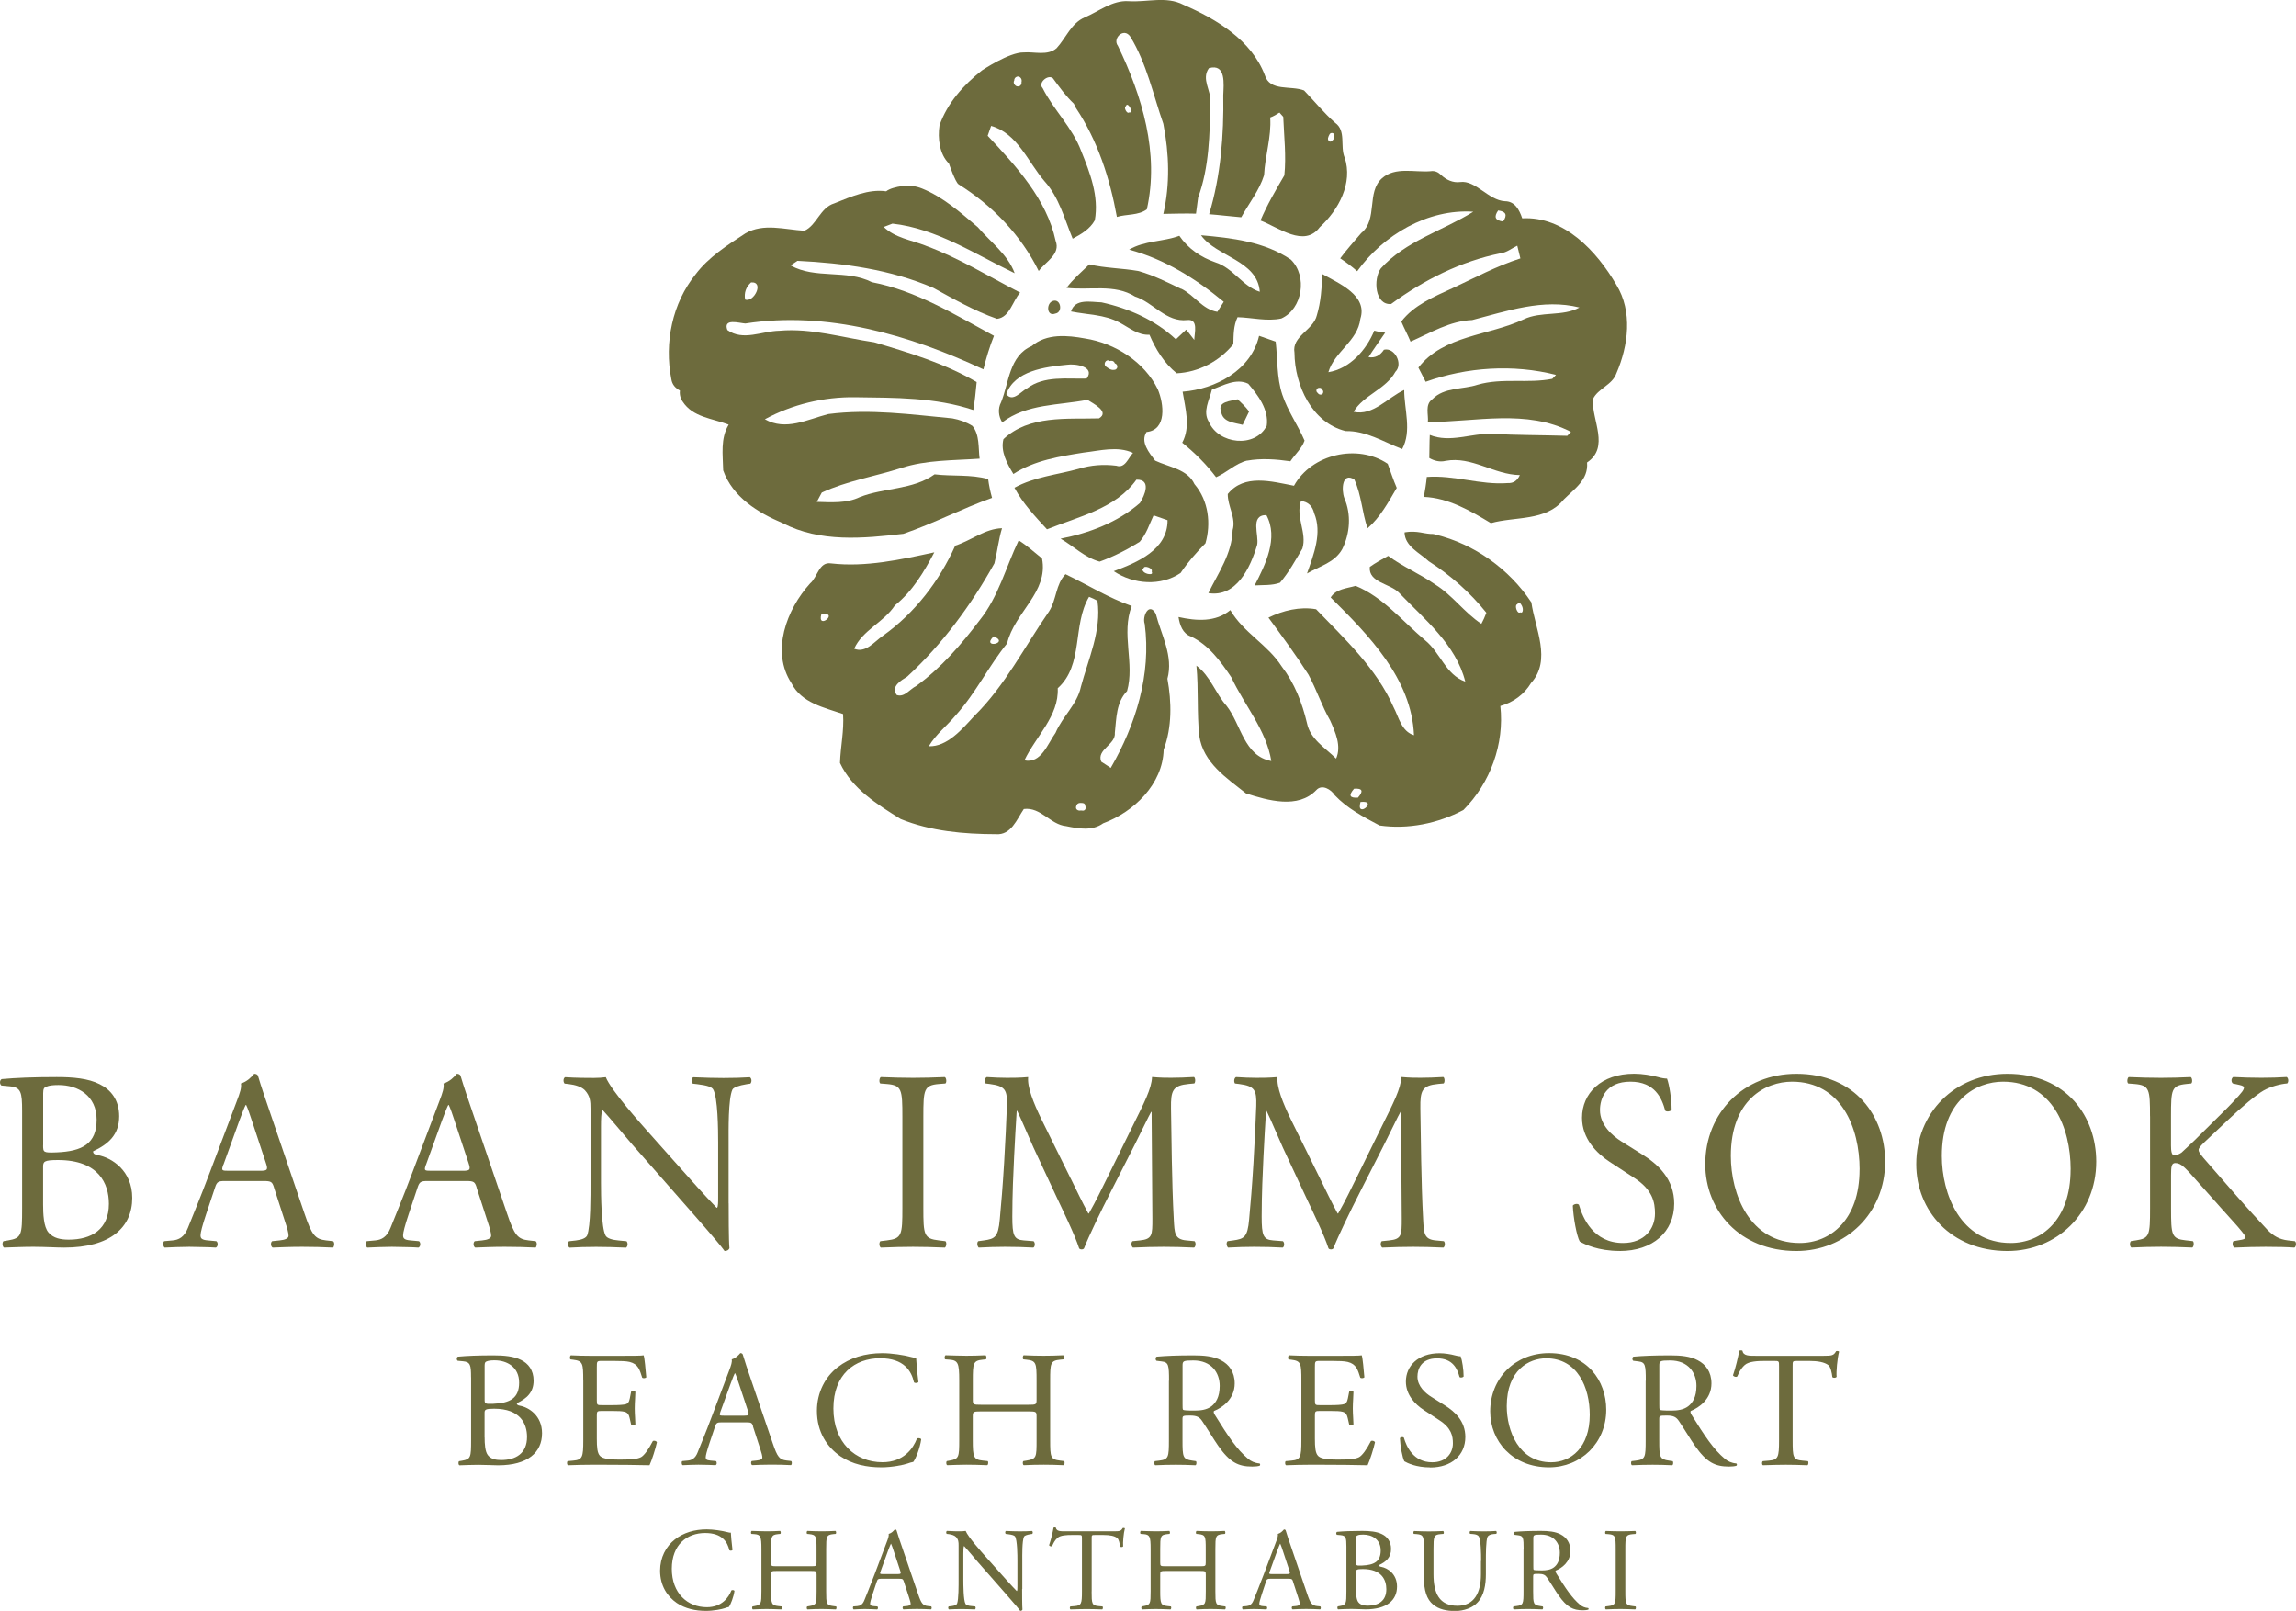 <?xml version="1.0" encoding="UTF-8"?>
<svg id="Layer_2" xmlns="http://www.w3.org/2000/svg" viewBox="0 0 419.14 294.05">
  <defs>
    <style>
      .cls-1 {
        fill: #6d6b3d;
      }
    </style>
  </defs>
  <g id="Layer_1-2" data-name="Layer_1">
    <g>
      <path class="cls-1" d="M4.04,202.82c0-3.46-.19-4.35-2.29-4.53l-1.49-.14c-.37-.28-.33-.98.05-1.17,2.52-.23,5.7-.37,10.05-.37,2.94,0,5.75.23,7.85,1.31,2.01.98,3.55,2.85,3.55,5.84,0,3.36-1.96,5.09-4.77,6.4,0,.47.37.61.89.7,2.52.47,6.26,2.81,6.26,7.8,0,5.42-4.02,9.07-12.43,9.07-1.35,0-3.64-.14-5.61-.14s-3.65.09-5.37.14c-.28-.14-.38-.89-.1-1.17l.84-.14c2.48-.42,2.57-.93,2.57-5.84v-17.76ZM7.87,209.04c0,1.31.05,1.4,2.43,1.31,4.77-.19,7.34-1.59,7.34-5.98s-3.41-6.31-6.96-6.31c-1.03,0-1.73.09-2.15.28-.47.14-.65.37-.65,1.21v9.48ZM7.87,219.88c0,1.68.09,4.06.98,5.09.89,1.07,2.29,1.31,3.69,1.31,4.16,0,7.34-1.87,7.34-6.54,0-3.69-1.87-7.99-9.3-7.99-2.52,0-2.71.28-2.71,1.22v6.92Z"/>
      <path class="cls-1" d="M50.02,216.75c-.33-1.03-.51-1.17-1.92-1.17h-7.05c-1.17,0-1.45.14-1.77,1.12l-1.64,4.91c-.7,2.1-1.03,3.36-1.03,3.88,0,.56.23.84,1.35.93l1.54.14c.33.23.33.98-.09,1.17-1.21-.09-2.66-.09-4.86-.14-1.54,0-3.22.09-4.49.14-.28-.19-.37-.93-.09-1.17l1.54-.14c1.12-.09,2.15-.61,2.8-2.29.84-2.15,2.15-5.19,4.11-10.42l4.77-12.61c.65-1.68.93-2.57.79-3.32,1.12-.33,1.92-1.17,2.43-1.77.28,0,.61.09.7.42.61,2.05,1.36,4.2,2.06,6.26l6.4,18.78c1.36,4.02,1.96,4.72,3.97,4.95l1.26.14c.33.23.23.98,0,1.17-1.92-.09-3.55-.14-5.65-.14-2.24,0-4.02.09-5.37.14-.37-.19-.42-.93-.09-1.17l1.35-.14c.98-.09,1.64-.37,1.64-.84,0-.51-.23-1.36-.61-2.48l-2.06-6.36ZM40.77,212.59c-.37,1.08-.33,1.12.98,1.12h5.75c1.36,0,1.45-.19,1.03-1.45l-2.52-7.62c-.37-1.12-.79-2.38-1.07-2.94h-.09c-.14.23-.61,1.35-1.12,2.76l-2.94,8.13Z"/>
      <path class="cls-1" d="M87.01,216.75c-.33-1.03-.52-1.17-1.92-1.17h-7.06c-1.17,0-1.45.14-1.78,1.12l-1.64,4.91c-.7,2.1-1.03,3.36-1.03,3.88,0,.56.23.84,1.36.93l1.54.14c.33.23.33.98-.09,1.17-1.21-.09-2.66-.09-4.86-.14-1.54,0-3.22.09-4.49.14-.28-.19-.37-.93-.09-1.17l1.54-.14c1.12-.09,2.15-.61,2.8-2.29.84-2.15,2.15-5.19,4.11-10.42l4.77-12.61c.65-1.68.93-2.57.79-3.32,1.12-.33,1.92-1.17,2.43-1.77.28,0,.61.09.7.42.61,2.05,1.36,4.2,2.06,6.26l6.4,18.78c1.35,4.02,1.96,4.72,3.97,4.95l1.26.14c.33.23.23.98,0,1.17-1.92-.09-3.55-.14-5.65-.14-2.24,0-4.02.09-5.37.14-.37-.19-.42-.93-.09-1.17l1.35-.14c.98-.09,1.64-.37,1.64-.84,0-.51-.23-1.36-.61-2.48l-2.06-6.36ZM77.76,212.59c-.37,1.08-.33,1.12.98,1.12h5.75c1.35,0,1.45-.19,1.03-1.45l-2.52-7.62c-.37-1.12-.79-2.38-1.08-2.94h-.09c-.14.23-.61,1.35-1.12,2.76l-2.94,8.13Z"/>
      <path class="cls-1" d="M133.02,219.65c0,1.4,0,6.96.14,8.18-.09.28-.37.52-.89.52-.56-.8-1.92-2.43-5.98-7.06l-10.84-12.34c-1.26-1.45-4.44-5.28-5.42-6.31h-.09c-.19.56-.23,1.64-.23,3.04v10.19c0,2.2.05,8.27.84,9.67.28.51,1.22.79,2.38.89l1.45.14c.28.37.23.93-.09,1.17-2.1-.09-3.74-.14-5.47-.14-1.96,0-3.23.05-4.86.14-.33-.23-.37-.89-.09-1.17l1.26-.14c1.08-.14,1.82-.42,2.06-.93.65-1.68.61-7.38.61-9.63v-13.5c0-1.31-.05-2.29-1.03-3.36-.65-.66-1.78-.98-2.9-1.12l-.8-.09c-.28-.28-.28-.98.09-1.17,1.96.14,4.44.14,5.28.14.75,0,1.54-.05,2.15-.14.93,2.38,6.45,8.55,7.99,10.28l4.53,5.09c3.22,3.6,5.51,6.21,7.71,8.46h.09c.19-.23.19-.98.19-1.96v-10c0-2.2-.05-8.27-.93-9.67-.28-.42-1.03-.7-2.9-.93l-.79-.09c-.33-.28-.28-1.03.09-1.17,2.15.09,3.74.14,5.51.14,2.01,0,3.22-.05,4.81-.14.37.23.37.89.09,1.17l-.65.09c-1.49.24-2.43.61-2.62.98-.79,1.68-.7,7.48-.7,9.63v11.17Z"/>
      <path class="cls-1" d="M164.73,203.85c0-4.95-.09-5.75-2.85-5.98l-1.17-.09c-.28-.19-.19-1.03.09-1.17,2.34.09,3.93.14,5.89.14s3.46-.05,5.79-.14c.28.14.38.98.1,1.17l-1.17.09c-2.76.23-2.85,1.03-2.85,5.98v16.64c0,4.95.09,5.61,2.85,5.93l1.17.14c.28.19.18,1.03-.1,1.17-2.34-.09-3.92-.14-5.79-.14-1.96,0-3.55.05-5.89.14-.28-.14-.37-.89-.09-1.17l1.17-.14c2.76-.33,2.85-.98,2.85-5.93v-16.64Z"/>
      <path class="cls-1" d="M195.46,215.11c1.08,2.2,2.1,4.35,3.22,6.4h.09c1.26-2.2,2.43-4.63,3.6-7.01l4.39-8.93c2.1-4.25,3.46-6.82,3.55-8.97,1.59.14,2.57.14,3.5.14,1.17,0,2.71-.05,4.16-.14.28.19.28.98.05,1.17l-.98.09c-2.94.28-3.32,1.17-3.27,4.44.09,4.95.14,13.6.51,20.33.14,2.34.09,3.6,2.29,3.79l1.5.14c.28.28.23.98-.09,1.17-1.92-.09-3.83-.14-5.51-.14s-3.74.05-5.65.14c-.33-.23-.37-.89-.09-1.17l1.35-.14c2.29-.23,2.29-.98,2.29-3.97l-.14-19.48h-.09c-.33.51-2.1,4.25-3.04,6.07l-4.16,8.18c-2.1,4.11-4.21,8.5-5.05,10.65-.09.14-.28.19-.47.19-.09,0-.33-.04-.42-.19-.79-2.48-3.04-7.06-4.11-9.35l-4.21-9.02c-.98-2.15-1.96-4.58-2.99-6.73h-.09c-.19,2.9-.33,5.61-.47,8.32-.14,2.85-.33,7.01-.33,10.98,0,3.46.28,4.21,2.1,4.35l1.78.14c.33.28.28,1.03-.05,1.17-1.59-.09-3.41-.14-5.19-.14-1.49,0-3.18.05-4.77.14-.28-.23-.37-.93-.09-1.17l1.03-.14c1.96-.28,2.62-.56,2.9-3.83.28-3.08.51-5.65.79-10.28.23-3.88.42-7.85.51-10.42.09-2.94-.28-3.64-3.13-4.02l-.75-.09c-.23-.28-.19-.98.19-1.17,1.4.09,2.52.14,3.69.14,1.08,0,2.34,0,3.88-.14-.19,1.82.98,4.72,2.43,7.71l5.33,10.79Z"/>
      <path class="cls-1" d="M240.97,215.11c1.08,2.2,2.1,4.35,3.22,6.4h.09c1.26-2.2,2.43-4.63,3.6-7.01l4.39-8.93c2.1-4.25,3.46-6.82,3.55-8.97,1.59.14,2.57.14,3.51.14,1.17,0,2.71-.05,4.16-.14.28.19.28.98.05,1.17l-.98.09c-2.94.28-3.32,1.17-3.27,4.44.09,4.95.14,13.6.51,20.33.14,2.34.09,3.6,2.29,3.79l1.49.14c.28.28.23.98-.09,1.17-1.92-.09-3.83-.14-5.51-.14s-3.74.05-5.65.14c-.33-.23-.37-.89-.09-1.17l1.36-.14c2.29-.23,2.29-.98,2.29-3.97l-.14-19.48h-.09c-.33.51-2.1,4.25-3.04,6.07l-4.16,8.18c-2.1,4.11-4.21,8.5-5.05,10.65-.1.14-.28.19-.47.19-.09,0-.33-.04-.42-.19-.79-2.48-3.04-7.06-4.11-9.35l-4.21-9.02c-.98-2.15-1.96-4.58-2.99-6.73h-.09c-.19,2.9-.33,5.61-.47,8.32-.14,2.85-.33,7.01-.33,10.98,0,3.46.28,4.21,2.1,4.35l1.78.14c.33.28.28,1.03-.05,1.17-1.59-.09-3.41-.14-5.19-.14-1.5,0-3.18.05-4.77.14-.28-.23-.38-.93-.09-1.17l1.03-.14c1.96-.28,2.62-.56,2.9-3.83.28-3.08.51-5.65.79-10.28.23-3.88.42-7.85.51-10.42.09-2.94-.28-3.64-3.13-4.02l-.75-.09c-.23-.28-.19-.98.19-1.17,1.4.09,2.52.14,3.69.14,1.07,0,2.34,0,3.88-.14-.19,1.82.98,4.72,2.43,7.71l5.33,10.79Z"/>
      <path class="cls-1" d="M295.67,228.34c-3.92,0-6.4-1.21-7.29-1.73-.56-1.03-1.17-4.35-1.26-6.54.23-.33.93-.42,1.12-.14.7,2.38,2.62,6.96,8.04,6.96,3.92,0,5.84-2.57,5.84-5.37,0-2.06-.42-4.35-3.83-6.54l-4.44-2.9c-2.34-1.54-5.05-4.21-5.05-8.04,0-4.44,3.46-8.04,9.53-8.04,1.45,0,3.13.28,4.35.61.61.19,1.26.28,1.64.28.42,1.12.84,3.74.84,5.7-.19.28-.93.42-1.17.14-.61-2.24-1.87-5.28-6.35-5.28s-5.56,3.04-5.56,5.19c0,2.71,2.24,4.67,3.97,5.75l3.74,2.34c2.94,1.82,5.84,4.53,5.84,8.97,0,5.14-3.88,8.65-9.95,8.65"/>
      <path class="cls-1" d="M311.3,212.5c0-9.35,7.01-16.49,16.63-16.49,10.79,0,16.21,7.8,16.21,16.03,0,9.44-7.2,16.31-16.21,16.31-10.37,0-16.63-7.43-16.63-15.84M339.48,213.48c0-7.71-3.41-16.03-12.34-16.03-4.86,0-11.17,3.32-11.17,13.55,0,6.92,3.37,15.89,12.57,15.89,5.61,0,10.93-4.21,10.93-13.41"/>
      <path class="cls-1" d="M349.82,212.5c0-9.35,7.01-16.49,16.64-16.49,10.79,0,16.21,7.8,16.21,16.03,0,9.44-7.19,16.31-16.21,16.31-10.37,0-16.64-7.43-16.64-15.84M378,213.48c0-7.71-3.41-16.03-12.34-16.03-4.86,0-11.17,3.32-11.17,13.55,0,6.92,3.36,15.89,12.57,15.89,5.61,0,10.93-4.21,10.93-13.41"/>
      <path class="cls-1" d="M392.49,203.76c0-4.91-.09-5.65-2.8-5.89l-1.17-.09c-.28-.19-.19-1.03.09-1.17,2.29.09,3.78.14,5.89.14,1.82,0,3.41-.05,5.42-.14.28.14.37.98.09,1.17l-.89.09c-2.71.28-2.8.98-2.8,5.89v5.37c0,.89.09,1.77.61,1.77.42,0,.98-.28,1.31-.51.65-.56,1.87-1.78,2.38-2.24l5.05-5c.89-.84,3.18-3.23,3.64-3.88.24-.33.33-.56.33-.75s-.19-.33-.79-.47l-1.26-.28c-.33-.33-.28-.93.09-1.17,1.63.09,3.5.14,5.14.14s3.22-.05,4.63-.14c.33.23.37.89.09,1.17-1.22.09-3.04.56-4.35,1.31-1.31.75-3.92,2.94-6.54,5.42l-4.21,3.97c-.65.65-1.08,1.07-1.08,1.45,0,.33.28.7.89,1.45,4.44,5.09,8.04,9.3,11.68,13.13,1.12,1.12,2.15,1.73,3.74,1.92l1.26.14c.33.23.23,1.03-.09,1.17-1.21-.09-3.04-.14-5.23-.14-1.91,0-3.55.05-5.7.14-.33-.09-.47-.89-.19-1.17l1.08-.19c.65-.09,1.12-.23,1.12-.47,0-.28-.33-.65-.65-1.08-.89-1.12-2.1-2.38-3.88-4.39l-3.74-4.2c-2.66-2.99-3.41-3.93-4.53-3.93-.7,0-.79.61-.79,2.24v6.03c0,4.91.09,5.56,2.71,5.84l1.26.14c.28.19.19,1.03-.09,1.17-2.29-.09-3.88-.14-5.7-.14-1.91,0-3.5.05-5.42.14-.28-.14-.37-.84-.09-1.17l.93-.14c2.48-.37,2.57-.93,2.57-5.84v-16.82Z"/>
      <path class="cls-1" d="M123.21,281c1.57-1.23,3.57-1.83,5.81-1.83,1.16,0,2.79.24,3.8.51.26.06.41.11.6.09.02.49.13,1.85.3,3.16-.11.15-.43.17-.58.04-.32-1.46-1.29-3.14-4.41-3.14-3.29,0-6.09,2.09-6.09,6.54s2.86,7.01,6.39,7.01c2.77,0,4-1.81,4.49-3.07.15-.11.47-.07.56.08-.15,1.12-.71,2.54-1.03,2.95-.26.04-.52.13-.75.22-.47.17-2.02.49-3.4.49-1.93,0-3.78-.39-5.35-1.44-1.72-1.18-3.05-3.14-3.05-5.91,0-2.39,1.08-4.43,2.71-5.7"/>
      <path class="cls-1" d="M141.83,286.76c-1.03,0-1.08.04-1.08.69v3.03c0,2.26.11,2.56,1.31,2.69l.62.07c.13.08.09.47-.04.54-1.16-.04-1.89-.07-2.73-.07-.92,0-1.65.04-2.49.07-.13-.07-.17-.41-.04-.54l.37-.07c1.2-.22,1.25-.43,1.25-2.69v-7.74c0-2.26-.15-2.62-1.27-2.71l-.56-.04c-.13-.09-.09-.47.04-.54,1.05.02,1.78.07,2.71.07.84,0,1.57-.02,2.49-.07.13.07.17.45.04.54l-.41.04c-1.25.13-1.29.45-1.29,2.71v2.47c0,.67.04.69,1.08.69h6.15c1.03,0,1.08-.02,1.08-.69v-2.47c0-2.26-.04-2.58-1.31-2.71l-.41-.04c-.13-.09-.09-.47.04-.54.99.04,1.72.07,2.6.07s1.57-.02,2.54-.07c.13.07.17.45.04.54l-.45.04c-1.25.13-1.29.45-1.29,2.71v7.74c0,2.26.04,2.54,1.29,2.69l.52.07c.13.08.09.47-.04.54-1.03-.04-1.76-.07-2.6-.07-.88,0-1.66.02-2.6.07-.13-.07-.17-.41-.04-.54l.41-.07c1.31-.22,1.31-.43,1.31-2.69v-3.03c0-.65-.04-.69-1.08-.69h-6.15Z"/>
      <path class="cls-1" d="M165.01,288.72c-.15-.47-.24-.54-.88-.54h-3.25c-.54,0-.67.06-.82.52l-.75,2.26c-.32.97-.47,1.55-.47,1.79,0,.26.11.39.62.43l.71.06c.15.11.15.45-.04.54-.56-.04-1.23-.04-2.24-.07-.71,0-1.48.04-2.07.07-.13-.09-.17-.43-.04-.54l.71-.06c.52-.04.99-.28,1.29-1.05.39-.99.99-2.39,1.89-4.79l2.19-5.81c.3-.77.43-1.18.37-1.53.52-.15.88-.54,1.12-.82.13,0,.28.04.32.19.28.95.62,1.94.95,2.88l2.95,8.64c.62,1.85.9,2.17,1.83,2.28l.58.06c.15.11.11.45,0,.54-.88-.04-1.63-.07-2.6-.07-1.03,0-1.85.04-2.47.07-.17-.09-.19-.43-.04-.54l.62-.06c.45-.04.75-.17.75-.39,0-.24-.11-.62-.28-1.14l-.95-2.92ZM160.76,286.81c-.17.49-.15.52.45.52h2.64c.62,0,.67-.09.47-.67l-1.16-3.51c-.17-.51-.36-1.1-.49-1.35h-.04c-.06.11-.28.62-.52,1.27l-1.35,3.74Z"/>
      <path class="cls-1" d="M186.59,290.05c0,.65,0,3.21.06,3.76-.04.13-.17.24-.41.24-.26-.37-.88-1.12-2.75-3.25l-4.99-5.68c-.58-.67-2.04-2.43-2.49-2.9h-.04c-.09.26-.11.75-.11,1.4v4.69c0,1.01.02,3.81.39,4.45.13.24.56.37,1.1.41l.67.07c.13.17.11.43-.04.54-.97-.04-1.72-.06-2.52-.06-.9,0-1.48.02-2.24.06-.15-.11-.17-.41-.04-.54l.58-.07c.49-.07.84-.19.95-.43.3-.77.28-3.4.28-4.43v-6.21c0-.6-.02-1.05-.47-1.55-.3-.3-.82-.45-1.33-.52l-.37-.04c-.13-.13-.13-.45.04-.54.9.07,2.04.07,2.43.07.34,0,.71-.02.99-.07.43,1.1,2.97,3.93,3.68,4.73l2.09,2.35c1.48,1.65,2.54,2.86,3.55,3.89h.04c.09-.11.09-.45.09-.9v-4.6c0-1.01-.02-3.81-.43-4.45-.13-.19-.47-.32-1.33-.43l-.37-.04c-.15-.13-.13-.47.04-.54.99.04,1.72.07,2.54.07.93,0,1.49-.02,2.22-.07.17.11.17.41.04.54l-.3.04c-.69.11-1.12.28-1.2.45-.37.77-.32,3.44-.32,4.43v5.14Z"/>
      <path class="cls-1" d="M199.28,290.49c0,2.26.04,2.58,1.29,2.69l.69.06c.13.09.09.47-.04.54-1.23-.04-1.96-.06-2.82-.06s-1.61.02-2.99.06c-.13-.06-.17-.43,0-.54l.77-.06c1.23-.11,1.33-.43,1.33-2.69v-9.61c0-.67,0-.69-.65-.69h-1.18c-.92,0-2.11.04-2.64.54-.52.47-.73.95-.97,1.48-.17.13-.47.02-.56-.15.34-.97.67-2.35.82-3.21.06-.04.34-.06.41,0,.13.69.84.67,1.83.67h8.71c1.16,0,1.35-.04,1.68-.6.11-.04.34-.02.39.07-.24.88-.39,2.62-.32,3.27-.09.17-.45.17-.56.04-.07-.54-.21-1.33-.54-1.57-.49-.37-1.31-.54-2.49-.54h-1.53c-.65,0-.62.02-.62.73v9.57Z"/>
      <path class="cls-1" d="M212.88,286.76c-1.03,0-1.08.04-1.08.69v3.03c0,2.26.11,2.56,1.31,2.69l.62.07c.13.08.09.47-.04.54-1.16-.04-1.89-.07-2.73-.07-.92,0-1.66.04-2.49.07-.13-.07-.17-.41-.04-.54l.37-.07c1.2-.22,1.25-.43,1.25-2.69v-7.74c0-2.26-.15-2.62-1.27-2.71l-.56-.04c-.13-.09-.09-.47.04-.54,1.05.02,1.78.07,2.71.07.84,0,1.57-.02,2.49-.07.13.07.17.45.04.54l-.41.04c-1.25.13-1.29.45-1.29,2.71v2.47c0,.67.04.69,1.08.69h6.15c1.03,0,1.08-.02,1.08-.69v-2.47c0-2.26-.04-2.58-1.31-2.71l-.41-.04c-.13-.09-.09-.47.04-.54.99.04,1.72.07,2.6.07s1.57-.02,2.54-.07c.13.07.17.45.04.54l-.45.04c-1.25.13-1.29.45-1.29,2.71v7.74c0,2.26.04,2.54,1.29,2.69l.52.07c.13.08.09.47-.04.54-1.03-.04-1.76-.07-2.6-.07-.88,0-1.65.02-2.6.07-.13-.07-.17-.41-.04-.54l.41-.07c1.31-.22,1.31-.43,1.31-2.69v-3.03c0-.65-.04-.69-1.08-.69h-6.15Z"/>
      <path class="cls-1" d="M236.06,288.72c-.15-.47-.24-.54-.88-.54h-3.25c-.54,0-.67.06-.82.52l-.75,2.26c-.32.97-.47,1.55-.47,1.79,0,.26.11.39.62.43l.71.06c.15.11.15.45-.04.54-.56-.04-1.23-.04-2.24-.07-.71,0-1.48.04-2.07.07-.13-.09-.17-.43-.04-.54l.71-.06c.52-.04.99-.28,1.29-1.05.39-.99.99-2.39,1.89-4.79l2.19-5.81c.3-.77.43-1.18.36-1.53.52-.15.88-.54,1.12-.82.13,0,.28.04.32.19.28.95.62,1.94.95,2.88l2.95,8.64c.62,1.85.9,2.17,1.83,2.28l.58.06c.15.11.11.45,0,.54-.88-.04-1.63-.07-2.6-.07-1.03,0-1.85.04-2.47.07-.17-.09-.19-.43-.04-.54l.62-.06c.45-.04.75-.17.75-.39,0-.24-.11-.62-.28-1.14l-.95-2.92ZM231.8,286.81c-.17.49-.15.52.45.52h2.65c.62,0,.67-.09.47-.67l-1.16-3.51c-.17-.51-.36-1.1-.49-1.35h-.04c-.06.11-.28.62-.52,1.27l-1.35,3.74Z"/>
      <path class="cls-1" d="M245.79,282.31c0-1.59-.09-2-1.05-2.09l-.69-.06c-.17-.13-.15-.45.02-.54,1.16-.11,2.62-.17,4.62-.17,1.35,0,2.64.11,3.61.6.92.45,1.64,1.31,1.64,2.69,0,1.55-.9,2.34-2.2,2.95,0,.21.17.28.41.32,1.16.21,2.88,1.29,2.88,3.59,0,2.49-1.85,4.17-5.72,4.17-.62,0-1.68-.07-2.58-.07-.95,0-1.68.04-2.47.07-.13-.07-.17-.41-.04-.54l.39-.07c1.14-.19,1.18-.43,1.18-2.69v-8.17ZM247.55,285.17c0,.6.02.65,1.12.6,2.19-.09,3.38-.73,3.38-2.75s-1.57-2.9-3.2-2.9c-.47,0-.8.04-.99.13-.22.07-.3.17-.3.56v4.37ZM247.55,290.16c0,.77.04,1.87.45,2.34.41.49,1.05.6,1.7.6,1.91,0,3.38-.86,3.38-3.01,0-1.7-.86-3.68-4.28-3.68-1.16,0-1.25.13-1.25.56v3.18Z"/>
      <path class="cls-1" d="M270.38,284.92c0-1.33-.04-3.81-.41-4.45-.15-.26-.54-.41-1.07-.45l-.54-.04c-.13-.15-.09-.43.04-.52.82.04,1.61.07,2.45.07.9,0,1.48-.02,2.26-.07.17.11.15.39.04.52l-.52.04c-.54.04-.95.24-1.08.52-.3.71-.3,3.18-.3,4.39v2.43c0,1.87-.3,3.85-1.51,5.14-.92,1.01-2.52,1.57-4.11,1.57-1.49,0-2.97-.28-4.02-1.18-1.14-.95-1.68-2.52-1.68-5.08v-5.07c0-2.24-.04-2.6-1.29-2.71l-.54-.04c-.13-.09-.09-.45.04-.52,1.08.04,1.81.07,2.67.07s1.59-.02,2.65-.07c.13.07.17.43.04.52l-.52.04c-1.25.11-1.29.47-1.29,2.71v4.64c0,3.46,1.07,5.74,4.36,5.74,3.12,0,4.3-2.45,4.3-5.72v-2.47Z"/>
      <path class="cls-1" d="M278.14,282.77c0-2.04-.06-2.41-.95-2.52l-.69-.09c-.15-.11-.15-.45.02-.54,1.2-.11,2.69-.17,4.8-.17,1.33,0,2.6.11,3.59.64,1.03.54,1.78,1.51,1.78,3.01,0,2.04-1.61,3.16-2.69,3.59-.11.13,0,.34.11.52,1.72,2.77,2.86,4.49,4.32,5.72.36.32.9.56,1.48.6.11.04.13.22.02.3-.19.07-.54.11-.95.11-1.83,0-2.92-.54-4.45-2.71-.56-.79-1.44-2.28-2.11-3.25-.32-.47-.67-.69-1.53-.69-.97,0-1.01.02-1.01.48v2.71c0,2.26.04,2.51,1.29,2.69l.45.07c.13.11.09.47-.04.54-.97-.04-1.7-.07-2.56-.07-.9,0-1.68.02-2.69.07-.13-.07-.17-.39-.04-.54l.54-.07c1.25-.15,1.29-.43,1.29-2.69v-7.72ZM279.91,285.84c0,.39,0,.62.06.71.07.06.39.11,1.48.11.77,0,1.59-.09,2.22-.56.58-.45,1.08-1.2,1.08-2.67,0-1.7-1.05-3.31-3.44-3.31-1.33,0-1.4.09-1.4.69v5.03Z"/>
      <path class="cls-1" d="M294.95,282.79c0-2.28-.04-2.65-1.31-2.75l-.54-.04c-.13-.09-.09-.47.04-.54,1.08.04,1.81.06,2.71.06s1.59-.02,2.67-.06c.13.06.17.45.04.54l-.54.04c-1.27.11-1.31.47-1.31,2.75v7.65c0,2.28.04,2.58,1.31,2.73l.54.07c.13.08.09.47-.04.54-1.07-.04-1.81-.07-2.67-.07s-1.63.02-2.71.07c-.13-.07-.17-.41-.04-.54l.54-.07c1.27-.15,1.31-.45,1.31-2.73v-7.65Z"/>
      <path class="cls-1" d="M85.99,251.4c0-2.23-.12-2.8-1.48-2.92l-.96-.09c-.24-.18-.21-.63.03-.75,1.63-.15,3.68-.24,6.48-.24,1.9,0,3.71.15,5.06.84,1.3.63,2.29,1.84,2.29,3.77,0,2.17-1.27,3.28-3.07,4.13,0,.3.24.39.57.45,1.63.3,4.04,1.81,4.04,5.03,0,3.49-2.59,5.85-8.01,5.85-.87,0-2.35-.09-3.62-.09s-2.35.06-3.46.09c-.18-.09-.24-.57-.06-.75l.54-.09c1.6-.27,1.66-.6,1.66-3.77v-11.45ZM88.47,255.4c0,.84.03.9,1.57.84,3.07-.12,4.73-1.02,4.73-3.86s-2.2-4.07-4.49-4.07c-.66,0-1.12.06-1.39.18-.3.09-.42.24-.42.78v6.12ZM88.47,262.39c0,1.08.06,2.62.63,3.28.57.69,1.47.84,2.38.84,2.68,0,4.73-1.2,4.73-4.22,0-2.38-1.2-5.15-6-5.15-1.63,0-1.75.18-1.75.78v4.46Z"/>
      <path class="cls-1" d="M106.47,252c0-3.13-.06-3.58-1.84-3.8l-.48-.06c-.18-.12-.12-.66.06-.75,1.3.06,2.32.09,3.56.09h5.66c1.93,0,3.71,0,4.07-.09.18.51.36,2.68.48,4.01-.12.18-.6.24-.75.06-.45-1.42-.72-2.47-2.29-2.86-.63-.15-1.6-.18-2.92-.18h-2.17c-.9,0-.9.06-.9,1.2v6.03c0,.84.09.84.99.84h1.75c1.27,0,2.2-.06,2.56-.18.36-.12.57-.3.72-1.05l.24-1.23c.15-.18.66-.18.78.03,0,.72-.12,1.9-.12,3.04,0,1.08.12,2.23.12,2.89-.12.21-.63.21-.78.03l-.27-1.18c-.12-.54-.33-.99-.93-1.14-.42-.12-1.14-.15-2.32-.15h-1.75c-.9,0-.99.03-.99.81v4.25c0,1.6.09,2.62.57,3.13.36.36.99.69,3.65.69,2.32,0,3.19-.12,3.86-.45.54-.3,1.35-1.36,2.14-2.92.21-.15.63-.06.75.21-.21,1.05-.96,3.38-1.35,4.19-2.71-.06-5.39-.09-8.08-.09h-2.71c-1.3,0-2.32.03-4.1.09-.18-.09-.24-.57-.06-.75l.99-.09c1.72-.15,1.87-.6,1.87-3.77v-10.85Z"/>
      <path class="cls-1" d="M137.49,260.38c-.21-.66-.33-.75-1.24-.75h-4.55c-.75,0-.94.09-1.15.72l-1.06,3.16c-.45,1.36-.66,2.17-.66,2.5,0,.36.15.54.87.6l.99.09c.21.15.21.63-.06.75-.78-.06-1.72-.06-3.13-.09-.99,0-2.08.06-2.89.09-.18-.12-.24-.6-.06-.75l.99-.09c.72-.06,1.39-.39,1.81-1.48.54-1.39,1.39-3.34,2.65-6.72l3.07-8.14c.42-1.08.6-1.66.51-2.14.72-.21,1.24-.75,1.57-1.14.18,0,.39.06.45.27.39,1.33.87,2.71,1.32,4.04l4.13,12.11c.87,2.59,1.26,3.04,2.56,3.19l.81.09c.21.15.15.63,0,.75-1.24-.06-2.29-.09-3.65-.09-1.45,0-2.59.06-3.46.09-.24-.12-.27-.6-.06-.75l.87-.09c.63-.06,1.05-.24,1.05-.54,0-.33-.15-.87-.39-1.6l-1.33-4.1ZM131.52,257.69c-.24.69-.21.72.63.72h3.71c.87,0,.93-.12.66-.93l-1.63-4.91c-.24-.72-.51-1.54-.69-1.9h-.06c-.09.15-.39.87-.72,1.78l-1.9,5.24Z"/>
      <path class="cls-1" d="M152.93,249.56c2.2-1.72,5-2.56,8.14-2.56,1.63,0,3.92.33,5.33.72.36.09.57.15.84.12.03.69.18,2.59.42,4.43-.15.21-.6.24-.81.06-.45-2.05-1.81-4.4-6.18-4.4-4.61,0-8.53,2.92-8.53,9.16s4.01,9.82,8.95,9.82c3.89,0,5.61-2.53,6.3-4.31.21-.15.66-.09.78.12-.21,1.57-.99,3.56-1.45,4.13-.36.06-.72.18-1.05.3-.66.24-2.83.69-4.76.69-2.71,0-5.3-.54-7.5-2.02-2.41-1.66-4.28-4.4-4.28-8.29,0-3.34,1.51-6.21,3.8-7.98"/>
      <path class="cls-1" d="M179.09,257.63c-1.45,0-1.51.06-1.51.96v4.25c0,3.16.15,3.59,1.84,3.77l.87.09c.18.12.12.66-.06.75-1.63-.06-2.65-.09-3.83-.09-1.3,0-2.32.06-3.49.09-.18-.09-.24-.57-.06-.75l.51-.09c1.69-.3,1.75-.6,1.75-3.77v-10.85c0-3.16-.21-3.68-1.78-3.8l-.78-.06c-.18-.12-.12-.66.06-.75,1.48.03,2.5.09,3.8.09,1.18,0,2.2-.03,3.5-.09.18.09.24.63.06.75l-.57.06c-1.75.18-1.81.63-1.81,3.8v3.46c0,.94.06.97,1.51.97h8.62c1.45,0,1.51-.03,1.51-.97v-3.46c0-3.16-.06-3.62-1.84-3.8l-.57-.06c-.18-.12-.12-.66.06-.75,1.39.06,2.41.09,3.65.09s2.2-.03,3.56-.09c.18.09.24.63.06.75l-.63.06c-1.75.18-1.81.63-1.81,3.8v10.85c0,3.16.06,3.55,1.81,3.77l.72.09c.18.12.12.66-.06.75-1.45-.06-2.47-.09-3.65-.09-1.23,0-2.32.03-3.65.09-.18-.09-.24-.57-.06-.75l.57-.09c1.84-.3,1.84-.6,1.84-3.77v-4.25c0-.9-.06-.96-1.51-.96h-8.62Z"/>
      <path class="cls-1" d="M213.41,252.03c0-2.86-.09-3.37-1.33-3.52l-.96-.12c-.21-.15-.21-.63.03-.75,1.69-.15,3.77-.24,6.72-.24,1.87,0,3.65.15,5.03.9,1.45.75,2.5,2.11,2.5,4.22,0,2.86-2.26,4.43-3.77,5.03-.15.18,0,.48.15.72,2.41,3.89,4.01,6.3,6.06,8.01.51.45,1.27.79,2.08.85.15.06.18.3.03.42-.27.09-.75.15-1.33.15-2.56,0-4.1-.75-6.24-3.8-.78-1.11-2.02-3.19-2.95-4.55-.45-.66-.94-.96-2.14-.96-1.36,0-1.42.03-1.42.66v3.8c0,3.16.06,3.52,1.81,3.77l.63.09c.18.15.12.66-.06.75-1.36-.06-2.38-.09-3.59-.09-1.27,0-2.35.03-3.77.09-.18-.09-.24-.54-.06-.75l.75-.09c1.75-.21,1.81-.6,1.81-3.77v-10.82ZM215.88,256.34c0,.54,0,.87.09.99.09.09.54.15,2.08.15,1.09,0,2.23-.12,3.1-.78.81-.63,1.51-1.69,1.51-3.73,0-2.38-1.48-4.64-4.82-4.64-1.87,0-1.96.12-1.96.97v7.05Z"/>
      <path class="cls-1" d="M237.57,252c0-3.13-.06-3.58-1.84-3.8l-.48-.06c-.18-.12-.12-.66.06-.75,1.29.06,2.32.09,3.55.09h5.66c1.93,0,3.71,0,4.07-.09.18.51.36,2.68.48,4.01-.12.18-.6.24-.75.06-.45-1.42-.72-2.47-2.29-2.86-.63-.15-1.6-.18-2.92-.18h-2.17c-.9,0-.9.06-.9,1.2v6.03c0,.84.09.84.99.84h1.75c1.27,0,2.2-.06,2.56-.18.36-.12.57-.3.72-1.05l.24-1.23c.15-.18.66-.18.78.03,0,.72-.12,1.9-.12,3.04,0,1.08.12,2.23.12,2.89-.12.21-.63.21-.78.03l-.27-1.18c-.12-.54-.33-.99-.93-1.14-.42-.12-1.14-.15-2.32-.15h-1.75c-.9,0-.99.03-.99.81v4.25c0,1.6.09,2.62.57,3.13.36.36.99.69,3.65.69,2.32,0,3.19-.12,3.86-.45.54-.3,1.35-1.36,2.14-2.92.21-.15.63-.06.75.21-.21,1.05-.96,3.38-1.35,4.19-2.71-.06-5.39-.09-8.08-.09h-2.71c-1.3,0-2.32.03-4.1.09-.18-.09-.24-.57-.06-.75l.99-.09c1.72-.15,1.87-.6,1.87-3.77v-10.85Z"/>
      <path class="cls-1" d="M261.07,267.85c-2.53,0-4.13-.78-4.7-1.11-.36-.66-.75-2.8-.81-4.22.15-.21.6-.27.72-.09.45,1.54,1.69,4.49,5.18,4.49,2.53,0,3.77-1.66,3.77-3.46,0-1.33-.27-2.8-2.47-4.22l-2.86-1.87c-1.51-.99-3.25-2.71-3.25-5.18,0-2.86,2.23-5.18,6.15-5.18.93,0,2.02.18,2.8.39.39.12.81.18,1.05.18.27.72.54,2.41.54,3.68-.12.18-.6.27-.75.09-.39-1.45-1.2-3.4-4.1-3.4s-3.58,1.96-3.58,3.34c0,1.75,1.44,3.01,2.56,3.71l2.41,1.51c1.9,1.18,3.77,2.92,3.77,5.79,0,3.31-2.5,5.57-6.42,5.57"/>
      <path class="cls-1" d="M272.04,257.63c0-6.03,4.52-10.64,10.73-10.64,6.96,0,10.45,5.03,10.45,10.33,0,6.09-4.64,10.52-10.45,10.52-6.69,0-10.73-4.79-10.73-10.21M290.21,258.27c0-4.97-2.2-10.33-7.95-10.33-3.13,0-7.2,2.14-7.2,8.74,0,4.46,2.17,10.24,8.1,10.24,3.62,0,7.05-2.71,7.05-8.65"/>
      <path class="cls-1" d="M300.44,252.03c0-2.86-.09-3.37-1.33-3.52l-.96-.12c-.21-.15-.21-.63.03-.75,1.69-.15,3.77-.24,6.72-.24,1.87,0,3.65.15,5.03.9,1.45.75,2.5,2.11,2.5,4.22,0,2.86-2.26,4.43-3.77,5.03-.15.18,0,.48.15.72,2.41,3.89,4.01,6.3,6.06,8.01.51.45,1.27.79,2.08.85.15.06.18.3.03.42-.27.09-.75.15-1.33.15-2.56,0-4.1-.75-6.24-3.8-.78-1.11-2.02-3.19-2.95-4.55-.45-.66-.94-.96-2.14-.96-1.36,0-1.42.03-1.42.66v3.8c0,3.16.06,3.52,1.81,3.77l.63.09c.18.15.12.66-.06.75-1.36-.06-2.38-.09-3.59-.09-1.27,0-2.35.03-3.77.09-.18-.09-.24-.54-.06-.75l.75-.09c1.75-.21,1.81-.6,1.81-3.77v-10.82ZM302.91,256.34c0,.54,0,.87.09.99.09.09.54.15,2.08.15,1.09,0,2.23-.12,3.1-.78.81-.63,1.51-1.69,1.51-3.73,0-2.38-1.48-4.64-4.82-4.64-1.87,0-1.96.12-1.96.97v7.05Z"/>
      <path class="cls-1" d="M327.25,262.85c0,3.16.06,3.62,1.81,3.77l.96.09c.18.12.12.66-.06.75-1.72-.06-2.74-.09-3.95-.09s-2.26.03-4.19.09c-.18-.09-.24-.6,0-.75l1.08-.09c1.72-.15,1.87-.6,1.87-3.77v-13.47c0-.93,0-.96-.9-.96h-1.66c-1.3,0-2.95.06-3.71.75-.72.66-1.03,1.33-1.36,2.08-.24.18-.66.03-.78-.21.48-1.36.93-3.29,1.15-4.49.09-.06.48-.09.57,0,.18.96,1.17.93,2.56.93h12.2c1.63,0,1.9-.06,2.35-.84.15-.06.48-.03.54.09-.33,1.23-.54,3.68-.45,4.58-.12.24-.63.24-.78.06-.09-.75-.3-1.87-.75-2.2-.69-.51-1.84-.75-3.49-.75h-2.14c-.9,0-.87.03-.87,1.02v13.41Z"/>
      <path class="cls-1" d="M295.08,52c-3.59-6.14-9.52-12.56-17.2-12.15-.52-1.56-1.35-3.12-3.16-3.12-3.01-.17-5.36-3.89-8.17-3.5-1.31.18-2.57-.41-3.52-1.33-.49-.47-1.08-.78-1.89-.65-2.95.24-6.39-.85-8.83,1.27-2.92,2.59-.71,7.5-3.82,10.03-1.26,1.47-2.64,3.01-3.83,4.61,1.04.68,2.13,1.49,3.1,2.35,4.75-6.62,12.9-11.42,21.19-10.86-5.56,3.47-12.37,5.34-16.88,10.35-1.42,1.95-1.08,6.74,1.88,6.49,5.99-4.39,12.69-7.78,20-9.26,1.11-.14,2-.89,3.03-1.38.12.57.45,1.75.57,2.32-4.3,1.37-8.36,3.56-12.41,5.44-3.41,1.57-7.01,3.07-9.33,6.08.52,1.24,1.17,2.42,1.69,3.67,3.64-1.6,7.15-3.77,11.25-3.94,6.3-1.62,12.95-3.97,19.58-2.29-3.03,1.7-7.01.63-10.2,2.17-6.35,2.99-14.59,2.87-19.2,8.8.43.89.9,1.69,1.33,2.59,7.52-2.69,15.99-3.24,23.79-1.26l-.68.72c-4.45.89-9.15-.22-13.64,1.08-2.65.88-6.09.42-8.25,2.64-1.41.99-.67,2.84-.82,4.18,8.72-.04,18.04-2.41,26.12,1.79l-.67.71c-4.63-.13-9.19-.12-13.78-.35-3.77-.15-7.6,1.7-11.32.19-.08,1.46-.04,2.85-.09,4.21.88.52,1.95.79,3,.52,4.77-.88,8.78,2.53,13.53,2.6-.46,1.01-1.16,1.51-2.21,1.46-5.01.38-9.77-1.5-14.78-1.12-.11,1.23-.32,2.43-.53,3.64,4.5.19,8.46,2.52,12.23,4.79,4.36-1.24,10.08-.3,13.28-4.29,1.96-1.97,4.55-3.61,4.28-6.78,4.16-2.8.87-7.66,1.05-11.52.91-2.01,3.55-2.58,4.31-4.76,2.19-5.07,2.98-11.27,0-16.13M274.39,40.43c-1.43-.18-1.73-.82-.9-2.01,1.42.18,1.73.82.9,2.01"/>
      <path class="cls-1" d="M215.65,52.74c-2.55-1.21-5.16-2.54-7.88-3.28-3-.52-5.98-.5-8.92-1.2-1.45,1.4-2.95,2.68-4.15,4.28,4.18.5,8.76-.77,12.5,1.59,3.34,1.06,5.67,4.74,9.54,4.29,2.09-.23,1.3,2.36,1.28,3.63-.37-.45-1.09-1.44-1.47-1.89-.48.46-1.41,1.31-1.89,1.78-3.76-3.53-8.64-5.67-13.57-6.75-1.99-.06-4.84-.74-5.57,1.66,2.97.61,6.08.53,8.84,2.02,1.79.95,3.42,2.36,5.48,2.23,1.1,2.61,2.66,5.17,4.97,7.04,4-.2,7.76-2.17,10.34-5.31.05-1.68.02-3.39.77-4.93,2.63.07,5.35.8,7.98.24,3.89-1.73,4.83-7.76,1.74-10.76-4.81-3.26-10.72-3.95-16.39-4.44,2.77,3.93,10.3,4.55,10.73,10.32-3.16-.99-4.85-4.35-8.1-5.37-2.65-.92-4.97-2.48-6.59-4.85-2.93,1.1-6.35.86-9.16,2.53,6.5,1.74,12.16,5.3,17.27,9.52-.26.44-.91,1.38-1.17,1.83-2.72-.42-4.23-3.07-6.59-4.22"/>
      <path class="cls-1" d="M219.89,57.93c3.37-.52-.96,3.06,0,0"/>
      <path class="cls-1" d="M192.65,57.24c1.46-.23.99-2.84-.48-2.29-1.21.42-1.12,2.9.48,2.29"/>
      <path class="cls-1" d="M227.64,84.09c2.6-.47,5.3-.27,7.92.11.88-1.29,2.09-2.35,2.59-3.77-1.23-2.87-3.09-5.43-4.07-8.42-1.03-3.12-.83-6.45-1.2-9.65l-3.03-1.06c-1.45,6.29-7.96,9.74-13.96,10.2.5,3.14,1.5,6.36-.07,9.31,2.32,1.87,4.44,3.99,6.18,6.3,2.01-.89,3.52-2.49,5.62-3.03M220.67,76.99c-1.15-1.89.09-3.9.56-5.86,2.07-.76,4.46-2.16,6.64-1.08,1.81,2.12,3.77,4.71,3.38,7.65-2.09,4.16-8.83,3.4-10.58-.71"/>
      <path class="cls-1" d="M228.02,75.1c-.65-.87-1.37-1.54-2.09-2.22-1.18.33-3.75.39-3.01,2.24.26,2,2.48,2.03,3.93,2.43.39-.82.78-1.64,1.18-2.45"/>
      <path class="cls-1" d="M247.24,87.53c1.32,2.9,1.4,6.01,2.41,8.9,2.28-1.96,3.78-4.73,5.33-7.37-.65-1.5-1.1-2.93-1.65-4.4-5.49-3.72-13.92-1.78-17.11,4.01-4.08-.79-9.09-2.22-12.09,1.51-.03,2.22,1.55,4.37.89,6.58-.12,4.31-2.61,7.79-4.43,11.5,5.12.83,7.67-4.65,8.9-8.78.4-1.77-1.38-5.47,1.69-5.46,2.26,4.18-.19,9.06-2.14,12.84,1.52-.1,3.17.05,4.63-.5,1.61-1.88,2.82-4.11,4.08-6.22.9-2.87-1.28-5.75-.26-8.69,1.33.14,2.11.95,2.41,2.22,1.5,3.6-.07,7.51-1.3,11.01,2.27-1.33,5.04-1.96,6.43-4.45,1.43-2.89,1.67-6.32.38-9.31-.55-1.47-.44-4.82,1.82-3.4"/>
      <path class="cls-1" d="M168.95,44.83c-2.62-1.02-5.56-1.41-7.62-3.4.38-.18,1.21-.43,1.59-.61,8.07.9,15.04,5.56,22.31,9.05-1.25-3.41-4.39-5.67-6.73-8.4-3.13-2.66-6.35-5.51-10.18-7.06-1.16-.47-2.42-.62-3.66-.44-1.03.15-2.23.43-2.89.95-3.22-.46-6.46,1-9.46,2.2-2.61.79-3.19,3.98-5.46,5-3.64-.21-7.46-1.44-10.78.48-3.29,2.14-6.72,4.34-9.07,7.45-4.29,5.3-5.75,12.54-4.45,19.14.15,1.04.77,1.67,1.57,2.1-.16,1.17.5,2.01.5,2.01,1.86,2.88,5.41,3.06,8.4,4.21-1.53,2.54-1.06,5.46-1,8.35,1.71,4.85,6.33,7.73,10.86,9.63,6.83,3.55,14.73,2.8,22.03,1.95,5.54-1.89,10.75-4.64,16.19-6.56-.33-1.17-.57-2.32-.71-3.43-3.19-.9-6.53-.47-9.78-.87-3.97,2.86-9.23,2.41-13.66,4.16-2.42,1.17-5.21.94-7.84.87.26-.44.65-1.26.91-1.7,4.56-2.12,9.74-2.96,14.52-4.49,4.55-1.49,9.49-1.36,14.29-1.7-.26-2,.03-4.34-1.31-5.97-1.13-.71-2.36-1.14-3.66-1.38-7.5-.71-15.09-1.77-22.65-.79-3.85.99-7.77,3.12-11.58.95,4.98-2.72,10.77-4.1,16.47-4.02,7.29.1,14.64.01,21.58,2.33.28-1.71.46-3.45.61-5.1-5.82-3.41-12.35-5.37-18.7-7.26-5.76-.84-11.49-2.63-17.3-2.11-3.2.05-6.62,1.94-9.51-.13-.82-2.2,2.14-1.27,3.28-1.19,14.93-2.33,30.05,2.1,43.46,8.37.51-2.05,1.14-4.17,1.93-6.12-7.14-3.87-14.21-8.25-22.27-9.79-4.69-2.38-10.33-.52-14.85-3.06.29-.22.96-.62,1.25-.84,8.45.41,16.96,1.57,24.81,4.94,3.74,2.05,7.55,4.23,11.62,5.65,2.32-.26,2.83-3.26,4.22-4.79-5.76-2.96-11.26-6.37-17.28-8.57M136.02,54.67c-.21-1.24.16-2.28,1.09-3.12,2.5-.19.48,3.78-1.09,3.12"/>
      <path class="cls-1" d="M256.35,71.18c-3.03,1.38-5.71,4.8-9.25,3.99,1.82-3.08,5.89-4.1,7.64-7.31,1.45-1.41-.13-4.5-2.1-4.02-.68,1.04-1.61,1.56-2.81,1.35.94-1.48,1.98-2.92,3.04-4.46-.5-.07-1.51-.21-1.99-.38-1.44,3.53-4.44,6.94-8.38,7.59,1.1-3.76,5.37-5.66,5.84-9.75,1.39-4.29-4-6.49-6.92-8.15-.13,2.5-.29,5.1-1.02,7.5-.64,2.75-4.62,3.8-4.09,6.85.05,5.96,3.19,12.79,9.34,14.3,3.74-.08,6.95,1.99,10.32,3.28,1.79-3.3.38-7.19.37-10.8M241.51,71.79c-.13.25-.46.31-.7.18-.11-.06-.2-.15-.26-.25-.14-.09-.23-.24-.24-.42-.01-.27.24-.52.51-.51h.1c.24,0,.4.15.47.35.18.15.23.43.11.64"/>
      <path class="cls-1" d="M218.07,88.4c-1.26-2.77-4.64-3.11-7.2-4.32-1.09-1.44-2.74-3.4-1.57-5.22,3.74-.39,3.17-5.15,2.07-7.77-2.41-4.98-7.77-8.45-13.31-9.31-3.19-.58-6.99-.95-9.72,1.39-4.11,1.75-4.15,6.72-5.59,10.26-.62,1.16-.48,2.59.21,3.67,4.48-3.42,10.31-3.09,15.56-4.12,1.03.68,4.12,2.18,2.11,3.39-5.9.17-12.73-.62-17.45,3.79-.57,2.24.67,4.48,1.82,6.36,3.84-2.49,8.44-3.21,12.83-3.91,2.98-.34,6.17-1.24,9,.06-.84.88-1.44,2.9-3.04,2.34-2.34-.29-4.62-.13-6.89.57-3.88,1.08-8.04,1.44-11.71,3.45,1.54,2.88,3.79,5.25,5.94,7.59,5.8-2.33,12.57-3.79,16.32-9.06,2.79-.09,1.54,2.87.64,4.26-4.11,3.56-9.23,5.48-14.48,6.51,2.39,1.37,4.42,3.46,7.13,4.19,2.55-.92,5.01-2.18,7.31-3.61,1.26-1.47,1.76-3.21,2.54-4.84l2.55.89c.02,5.42-5.55,7.71-9.82,9.3,3.61,2.43,8.58,2.78,12.2.33,1.33-1.98,2.9-3.76,4.54-5.42,1.03-3.57.58-7.75-1.98-10.77M198.38,69.1c-3.65.11-7.76-.58-10.93,1.82-1.02.49-2.6,2.6-3.75,1.02,1.48-4.25,7.04-4.97,11.1-5.36,1.46-.23,5.19.32,3.58,2.51M203.52,67.49c-.06.02-.11,0-.16.02h0s0,0,0,0c-.55.08-.99-.26-1.42-.56-.65-.45-.03-1.52.62-1.06,0,0,.02.02.03.02.31-.12.73-.05.9.35,0,.02.01.04.02.06.57.15.65.98.03,1.18M209.7,104.78c-.09,0-.17-.02-.26-.05-.3-.08-.67-.27-.82-.55-.04-.08-.09-.17-.05-.27.12-.28.03.12.19-.14-.03,0-.06.02-.07.05.01-.03.03-.05.04-.08.03-.06.07-.11.11-.16,0,0,0,0,0,0l.03-.03c.09-.1.31-.08.43-.07.21.02.41.11.58.2.2.11.51.37.36.61.03.08.06.17.07.26.02.3-.4.27-.6.23"/>
      <path class="cls-1" d="M245.46,28.75c-.86-2.1.32-4.87-1.72-6.33-2.04-1.78-3.81-3.98-5.68-5.91-2.43-.95-6.25.26-7.18-2.83-2.45-6.37-8.77-10.17-14.85-12.82-3.15-1.63-6.65-.41-10.07-.65-2.92-.17-5.32,1.85-7.93,2.96-2.48,1.04-3.44,3.78-5.15,5.63-1.67,1.43-4.03.61-6,.77-2.61-.07-7.62,3.28-7.62,3.28-3.36,2.65-6.33,5.96-7.75,10.03-.36,2.36,0,5.3,1.71,6.95h0s1.18,3.44,1.76,3.81c6.19,3.86,11.41,9.29,14.64,15.83,1.23-1.7,4.04-3.05,3.09-5.5-1.61-7.57-7.23-13.67-12.41-19.19.16-.47.46-1.33.63-1.8,4.83,1.36,6.72,6.59,9.74,10.09,2.68,2.95,3.65,6.89,5.15,10.5,1.57-.83,3.16-1.76,4.04-3.36.79-4.4-.89-8.7-2.49-12.65-1.59-4.27-5.03-7.48-7.03-11.47-.94-.96,1.02-2.61,1.89-1.78,1.15,1.57,2.36,3.26,3.8,4.61l.37.77c3.97,5.95,6.22,12.89,7.49,19.91,1.78-.55,3.9-.23,5.47-1.39,2.3-10.24-.85-20.67-5.29-29.86-1.03-1.32,1.09-3.44,2.28-1.65,2.97,4.86,4.16,10.58,6.02,15.9,1.07,5.46,1.24,11.04,0,16.44,2.03-.03,3.96-.1,5.96-.04.11-.92.25-1.93.39-2.94,2.04-5.55,2.12-11.57,2.23-17.37.22-2.15-1.72-4.21-.26-6.25,3.18-.91,2.69,2.95,2.62,4.95.12,7.26-.46,14.7-2.58,21.71,1.96.15,3.89.4,5.86.56,1.43-2.58,3.3-4.9,4.17-7.68.17-3.55,1.36-6.96,1.12-10.54.48-.15,1.28-.61,1.69-.89l.69.77c.14,3.55.57,7.2.2,10.69-1.59,2.73-3.15,5.38-4.36,8.24,3.28,1.25,8.01,5.02,10.82,1.23,3.44-3.15,6.1-8.06,4.55-12.74M186.47,14.99c.04.22-.02.44-.19.61-.25.26-.73.23-.96-.04-.03-.03-.06-.07-.09-.1-.21-.24-.22-.53-.08-.78-.02-.32.21-.61.52-.69.36-.1.72.17.81.52.04.17.04.33,0,.48M205.53,19.38c.02-.07.06-.14.1-.19.15-.19.39.05.49.18.05.05.09.11.13.17.13.21.26.53.2.79-.02.07-.04.15-.12.19-.22.1.04-.09-.19-.01.02.02.04.02.07,0-.02,0-.05.02-.07.03-.05.02-.1.03-.15.04h0s-.03,0-.03,0c-.11.01-.23-.12-.3-.19-.11-.12-.19-.29-.24-.44-.06-.18-.11-.5.12-.57M243.08,25.77c-.32.22-.62-.05-.65-.36,0,0,0-.01,0-.02,0-.04,0-.09,0-.13,0-.02,0-.04,0-.05.07-.26.16-.49.3-.72.18-.31.77-.29.83.11.08.51-.05.87-.49,1.17"/>
      <path class="cls-1" d="M279.54,109.94c-4.03-6.08-10.41-10.63-17.45-12.35-.34-.12-.67-.15-.98-.13h0c-.53-.02-1.79-.27-1.79-.27-1.78-.3-2.92,0-2.92,0,.06,2.57,2.83,3.75,4.42,5.26,3.99,2.56,7.56,5.71,10.52,9.4-.2.57-.65,1.57-.91,2.02-3.11-2.04-5.29-5.24-8.43-7.18-2.73-1.91-5.88-3.22-8.58-5.22-1.18.65-2.37,1.3-3.36,2.02-.26,2.88,3.73,3,5.36,4.73,4.59,4.79,10.39,9.46,12.07,16.2-3.6-1.26-4.52-5.29-7.34-7.55-4.1-3.45-7.65-7.87-12.67-9.93-1.65.48-3.59.55-4.56,2.12,6.94,6.88,14.78,14.82,15.21,25.15-2.3-.7-2.77-3.3-3.73-5.12-3.14-7.14-8.92-12.45-14.14-17.88-3-.52-6.03.23-8.7,1.53,2.52,3.43,5.04,6.86,7.3,10.4,1.49,2.74,2.45,5.74,3.97,8.39.95,2.13,2.09,4.65,1.08,6.95-1.97-1.96-4.7-3.55-5.3-6.41-.9-3.82-2.3-7.38-4.64-10.43-2.54-3.97-6.98-6.15-9.37-10.27-2.69,2.24-6.21,1.98-9.46,1.26.23,1.46.75,3.02,2.26,3.55,3.28,1.57,5.42,4.54,7.38,7.45,2.37,5.07,6.4,9.66,7.3,15.29-4.99-.9-5.52-6.7-8.16-10.07-2.06-2.31-2.97-5.49-5.51-7.34.41,4.29.07,8.62.52,12.81.72,4.92,4.96,7.67,8.53,10.51,4.01,1.29,9.5,2.89,12.84-.61,1.03-1.13,2.7-.12,3.38.96,2.25,2.38,5.21,3.94,8.16,5.5,5.15.74,10.62-.33,15.32-2.83,4.92-4.97,7.49-12.03,6.73-18.98,2.36-.66,4.34-2.1,5.61-4.2,3.8-4.2.71-9.94.05-14.74M247.19,143.97c1.52-.1,1.77.41.71,1.63-1.52.1-1.77-.4-.71-1.63M248.36,146.4c3.43-.4-.9,3.19,0,0M277.95,111.61c-.03.08-.08.18-.17.21-.29.09.07-.1-.23-.05.02.02.05.03.08.02-.03,0-.06.01-.09.02-.07.01-.13.02-.19.02h0s-.04,0-.04,0c-.14,0-.26-.18-.33-.28-.12-.17-.18-.38-.22-.58-.04-.23-.05-.63.23-.67.04-.08.09-.16.16-.22.22-.21.47.13.56.3.05.07.1.15.13.23.13.28.22.68.11.99"/>
      <path class="cls-1" d="M173.97,79.26c4.32-.5-1.09,3.9,0,0"/>
      <path class="cls-1" d="M213.11,123.92c1.14-4.17-1.13-8.03-2.12-11.88-1.23-2.24-2.51.5-2.02,1.84,1.23,9.24-1.65,18.43-6.2,26.29-.44-.26-1.29-.88-1.73-1.13-.92-2.24,2.68-3.1,2.48-5.29.29-2.66.24-5.55,2.23-7.61,1.43-5.02-1.12-10.47.85-15.52-4.26-1.49-8-3.85-12.09-5.81-1.8,1.82-1.62,4.64-3.01,6.8-4.46,6.41-8.01,13.55-13.67,19.11-2.22,2.41-4.92,5.61-8.28,5.5,1.3-2.2,3.32-3.73,4.96-5.7,3.64-4.04,5.98-8.95,9.34-13.08,1.35-5.69,7.61-9.34,6.37-15.51-1.41-1.12-2.69-2.32-4.26-3.29-2.35,4.91-3.69,10.28-7.08,14.52-3.36,4.45-7.1,8.78-11.64,12.07-1.15.55-2.12,2.12-3.54,1.63-1.15-1.57.83-2.68,1.92-3.36,6.42-5.93,11.65-13.03,15.91-20.67.54-2.14.75-4.3,1.39-6.41-3.11.08-5.67,2.27-8.54,3.18-2.88,6.42-7.36,12.29-13.16,16.42-1.66,1.12-3.15,3.25-5.29,2.4,1.51-3.4,5.39-4.8,7.43-7.91,3.23-2.59,5.31-6.11,7.2-9.69-6.2,1.34-12.52,2.74-18.85,2.02-2.21-.35-2.47,2.54-3.82,3.65-4.31,4.76-7.21,12.45-3.39,18.24,1.82,3.6,5.99,4.42,9.4,5.61.21,3.05-.46,5.89-.56,8.93,2.18,4.69,6.8,7.57,11.07,10.23,5.48,2.23,11.56,2.76,17.39,2.77,2.78.23,3.81-2.7,5.1-4.59,3.11-.4,4.84,2.85,7.72,3.12,2.28.47,4.78.92,6.76-.51,5.61-2.07,10.88-7.14,11.05-13.44,1.55-4.14,1.45-8.73.69-12.92M149.95,112.07c3.43-.4-.87,3.1,0,0M181.4,116.15c3.06,1.28-2.41,2.34,0,0M197.65,147.97c-.09,0-.3-.04-.4-.02-.42.09-.93-.19-.81-.69.16-.71.59-.73,1.21-.67.35.03.49.29.48.56.16.36.01.84-.48.83M197.31,125.41c-.68,3.16-3.37,5.4-4.62,8.36-1.42,1.95-2.61,5.67-5.68,5.03,2.06-4.38,6.32-8.09,6.08-13.17,4.78-4.28,2.63-11.5,5.72-16.69.38.13,1.2.52,1.54.75.75,5.46-1.67,10.57-3.04,15.71"/>
    </g>
  </g>
</svg>